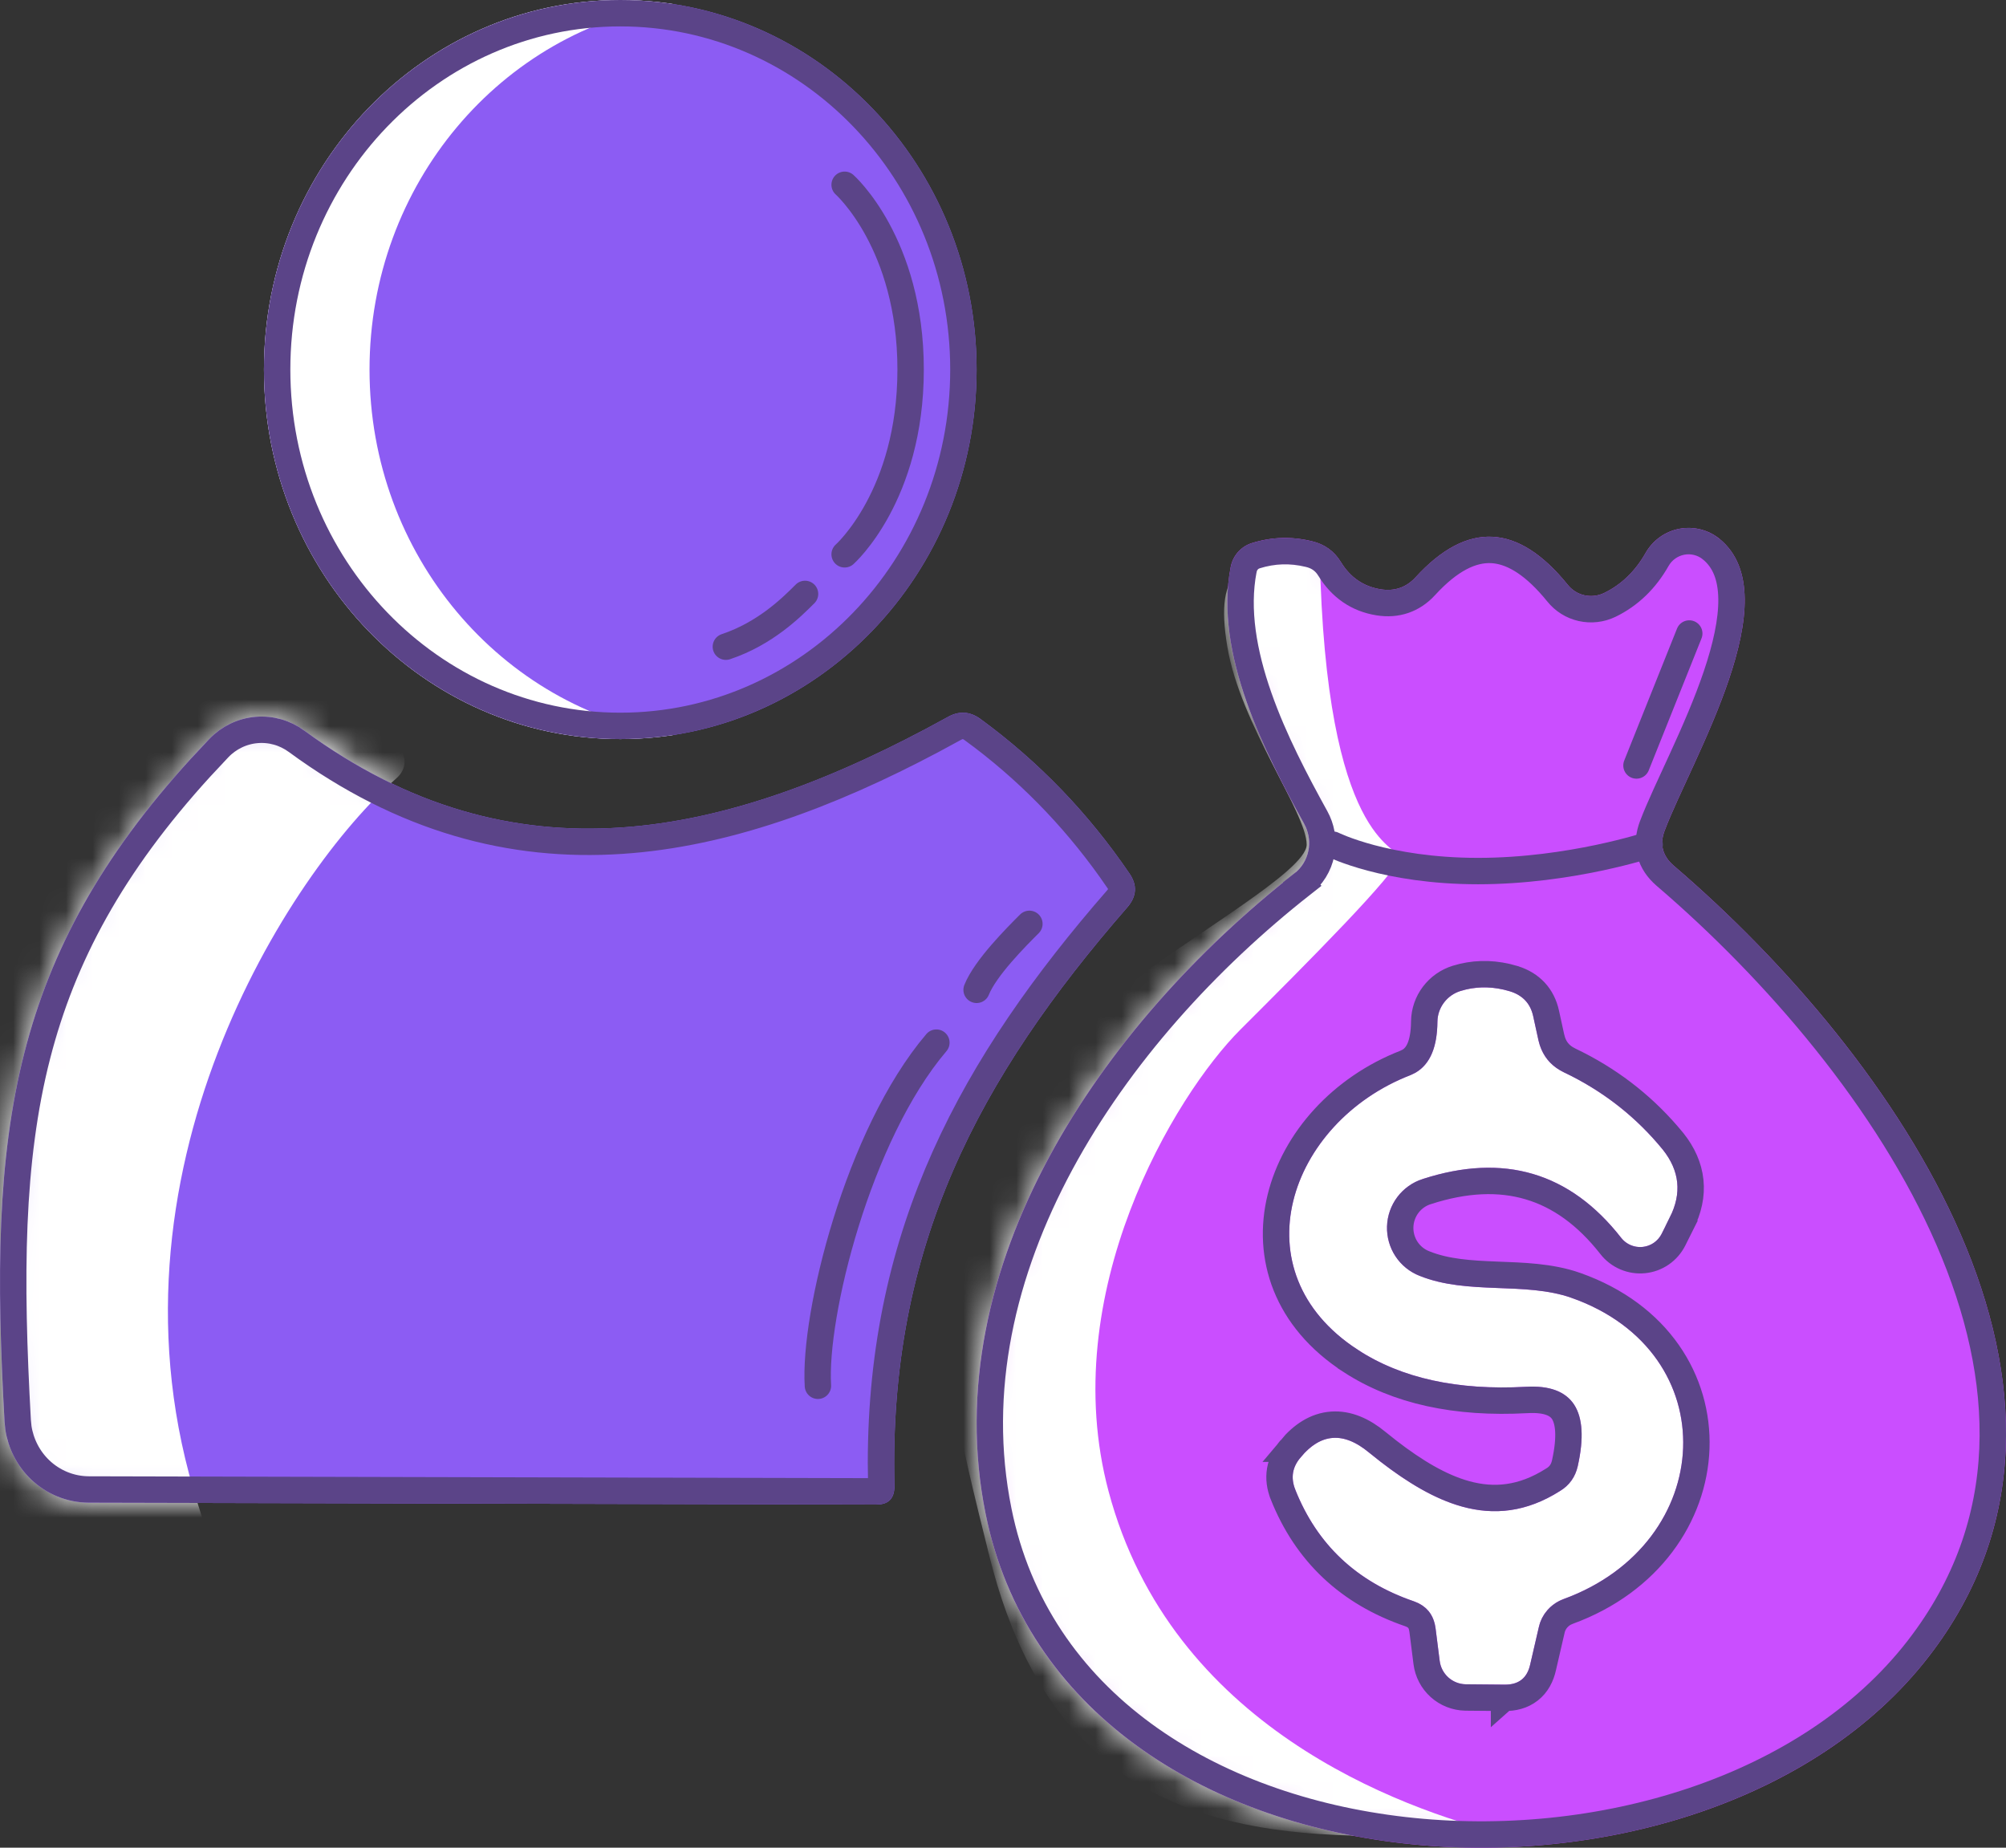 <svg width="76" height="70" viewBox="0 0 76 70" fill="none" xmlns="http://www.w3.org/2000/svg">
<rect x="0" y="0" width="76" height="70" fill="#333333" stroke="none"/>
<path d="M11.532 27.681C19.448 33.485 27.448 31.835 35.898 27.169C36.329 26.922 36.746 26.946 37.149 27.24C39.352 28.852 41.231 30.801 42.787 33.087C43.097 33.532 43.069 33.964 42.703 34.381C37.093 40.825 33.662 47.227 33.887 56.274C33.897 56.767 33.662 57.009 33.184 57L3.363 56.929C2.546 56.926 1.761 56.607 1.167 56.036C0.574 55.465 0.218 54.685 0.171 53.856C-0.433 42.959 0.213 36.045 7.932 27.994C8.395 27.512 9.013 27.215 9.674 27.157C10.336 27.1 10.995 27.286 11.532 27.681Z" fill="#8C5CF3"/>
<mask id="mask0_3299_26823" style="mask-type:alpha" maskUnits="userSpaceOnUse" x="0" y="27" width="43" height="30">
<path d="M11.532 27.681C19.448 33.485 27.448 31.835 35.898 27.169C36.329 26.922 36.746 26.946 37.149 27.24C39.352 28.852 41.231 30.801 42.787 33.087C43.097 33.532 43.069 33.964 42.703 34.381C37.093 40.825 33.662 47.227 33.887 56.274C33.897 56.767 33.662 57.009 33.184 57L3.363 56.929C2.546 56.926 1.761 56.607 1.167 56.036C0.574 55.465 0.218 54.685 0.171 53.856C-0.433 42.959 0.213 36.045 7.932 27.994C8.395 27.512 9.013 27.215 9.674 27.157C10.336 27.1 10.995 27.286 11.532 27.681Z" fill="#8C5CF3"/>
</mask>
<g mask="url(#mask0_3299_26823)">
<path d="M15.003 29.5C16.834 27.898 10.331 25.055 9.5 25.5C-3.513 32.463 -1.829 50.333 0.006 57C4.505 60.833 10.667 66.882 7.503 57C3.5 44.5 11 33 15.003 29.5Z" fill="white"/>
</g>
<path d="M36.506 27.501C36.601 27.506 36.715 27.542 36.853 27.643V27.644C38.875 29.123 40.619 30.892 42.085 32.952L42.374 33.368L42.377 33.372C42.484 33.526 42.504 33.635 42.499 33.712C42.494 33.79 42.458 33.902 42.327 34.052L42.326 34.053C36.843 40.351 33.38 46.666 33.377 55.431L33.388 56.287C33.39 56.459 33.349 56.489 33.359 56.477C33.374 56.463 33.354 56.503 33.194 56.5H33.185L3.364 56.429C2.677 56.427 2.015 56.158 1.514 55.676C1.075 55.253 0.789 54.694 0.697 54.09L0.671 53.828C0.369 48.386 0.385 44 1.415 39.982C2.377 36.231 4.232 32.773 7.6 29.081L8.293 28.34C8.672 27.945 9.178 27.702 9.718 27.655C10.257 27.608 10.796 27.76 11.235 28.083L11.236 28.084C15.287 31.054 19.382 32.128 23.548 31.85C27.438 31.59 31.361 30.153 35.343 28.038L36.14 27.606L36.147 27.602C36.294 27.518 36.411 27.496 36.506 27.501Z" stroke="#5B4488"/>
<path d="M23.5 28C30.956 28 37 21.732 37 14C37 6.268 30.956 0 23.5 0C16.044 0 10 6.268 10 14C10 21.732 16.044 28 23.5 28Z" fill="#8C5CF3"/>
<path d="M23.5 0C24.18 0 24.847 0.052 25.5 0.152C18.993 1.155 14 6.973 14 14C14 21.027 18.993 26.844 25.5 27.847C24.847 27.947 24.18 28 23.5 28C16.044 28 10 21.732 10 14C10 6.268 16.044 1.06902e-05 23.5 0Z" fill="white"/>
<path d="M23.5 0.5C30.663 0.5 36.5 6.527 36.5 14C36.5 21.473 30.663 27.5 23.5 27.5C16.337 27.5 10.5 21.473 10.5 14C10.5 6.527 16.337 0.5 23.5 0.5Z" stroke="#5B4488"/>
<path d="M47 41L56 34L65 41V65H47V41Z" fill="white"/>
<path d="M63.405 32.791C71.859 40.027 80.748 52.849 73.068 62.765C64.53 73.796 40.38 72.385 37.341 57.349C35.443 47.94 41.758 38.814 49.03 33.101C49.309 32.887 49.5 32.578 49.57 32.23C49.64 31.883 49.583 31.521 49.41 31.211C47.919 28.503 45.992 24.765 46.625 21.492C46.663 21.28 46.758 21.082 46.899 20.92C47.041 20.759 47.223 20.639 47.426 20.576C48.177 20.34 48.936 20.317 49.705 20.505C50.183 20.618 50.549 20.881 50.802 21.295C51.159 21.878 51.66 22.221 52.307 22.325C52.832 22.409 53.273 22.259 53.629 21.873C55.589 19.729 57.512 19.823 59.396 22.155C59.555 22.356 59.778 22.495 60.028 22.552C60.279 22.608 60.542 22.578 60.775 22.466C61.431 22.146 61.956 21.638 62.35 20.942C62.484 20.708 62.667 20.506 62.886 20.349C63.105 20.192 63.356 20.084 63.62 20.034C63.885 19.983 64.157 19.99 64.418 20.054C64.68 20.118 64.924 20.238 65.135 20.406C67.85 22.593 64.08 28.785 63.068 31.465C62.871 31.982 62.983 32.424 63.405 32.791ZM53.784 48.335C53.41 48.189 53.091 47.931 52.87 47.595C52.649 47.26 52.536 46.864 52.549 46.462C52.561 46.06 52.697 45.671 52.939 45.35C53.18 45.029 53.515 44.791 53.897 44.668C56.972 43.671 59.481 44.414 61.422 46.896C61.517 47.017 61.641 47.112 61.782 47.172C61.924 47.232 62.078 47.255 62.231 47.24C62.384 47.224 62.53 47.171 62.657 47.084C62.783 46.996 62.886 46.879 62.955 46.741L63.264 46.121C63.724 45.208 63.635 44.353 62.997 43.553C61.984 42.312 60.742 41.339 59.27 40.633C58.745 40.389 58.416 39.98 58.285 39.406L58.088 38.504C57.985 38.024 57.694 37.709 57.216 37.559C56.569 37.361 55.941 37.356 55.331 37.544C55.082 37.622 54.863 37.775 54.706 37.983C54.55 38.191 54.463 38.442 54.459 38.701C54.45 39.792 54.108 40.469 53.432 40.732C48.819 42.524 46.878 48.18 51.449 51.142C53.1 52.214 55.219 52.68 57.807 52.539C59.589 52.435 60.245 53.437 59.776 55.543C59.682 55.957 59.457 56.272 59.101 56.488C56.541 58.11 54.192 56.925 51.857 55.021C50.901 54.231 50.043 54.292 49.283 55.205C48.964 55.571 48.894 55.98 49.072 56.432C49.897 58.51 51.393 59.92 53.559 60.663C54.047 60.833 54.323 61.176 54.389 61.693L54.544 62.92C54.574 63.162 54.69 63.385 54.871 63.548C55.052 63.712 55.285 63.804 55.528 63.809L56.991 63.823C57.535 63.833 57.863 63.574 57.976 63.047L58.299 61.651C58.35 61.409 58.464 61.184 58.629 60.997C58.794 60.809 59.005 60.665 59.242 60.579C65.037 58.463 65.416 51.241 59.537 49.167C57.765 48.547 55.613 49.069 53.784 48.335Z" fill="#CA4EFF"/>
<mask id="mask1_3299_26823" style="mask-type:alpha" maskUnits="userSpaceOnUse" x="37" y="20" width="39" height="50">
<path d="M63.405 32.791C71.859 40.027 80.748 52.849 73.068 62.765C64.53 73.796 40.38 72.385 37.341 57.349C35.443 47.94 41.758 38.814 49.03 33.101C49.309 32.887 49.5 32.578 49.57 32.23C49.64 31.883 49.583 31.521 49.41 31.211C47.919 28.503 45.992 24.765 46.625 21.492C46.663 21.28 46.758 21.082 46.899 20.92C47.041 20.759 47.223 20.639 47.426 20.576C48.177 20.34 48.936 20.317 49.705 20.505C50.183 20.618 50.549 20.881 50.802 21.295C51.159 21.878 51.66 22.221 52.307 22.325C52.832 22.409 53.273 22.259 53.629 21.873C55.589 19.729 57.512 19.823 59.396 22.155C59.555 22.356 59.778 22.495 60.028 22.552C60.279 22.608 60.542 22.578 60.775 22.466C61.431 22.146 61.956 21.638 62.35 20.942C62.484 20.708 62.667 20.506 62.886 20.349C63.105 20.192 63.356 20.084 63.62 20.034C63.885 19.983 64.157 19.99 64.418 20.054C64.68 20.118 64.924 20.238 65.135 20.406C67.85 22.593 64.08 28.785 63.068 31.465C62.871 31.982 62.983 32.424 63.405 32.791ZM53.784 48.335C53.41 48.189 53.091 47.931 52.87 47.595C52.649 47.26 52.536 46.864 52.549 46.462C52.561 46.06 52.697 45.671 52.939 45.35C53.18 45.029 53.515 44.791 53.897 44.668C56.972 43.671 59.481 44.414 61.422 46.896C61.517 47.017 61.641 47.112 61.782 47.172C61.924 47.232 62.078 47.255 62.231 47.24C62.384 47.224 62.53 47.171 62.657 47.084C62.783 46.996 62.886 46.879 62.955 46.741L63.264 46.121C63.724 45.208 63.635 44.353 62.997 43.553C61.984 42.312 60.742 41.339 59.27 40.633C58.745 40.389 58.416 39.98 58.285 39.406L58.088 38.504C57.985 38.024 57.694 37.709 57.216 37.559C56.569 37.361 55.941 37.356 55.331 37.544C55.082 37.622 54.863 37.775 54.706 37.983C54.55 38.191 54.463 38.442 54.459 38.701C54.45 39.792 54.108 40.469 53.432 40.732C48.819 42.524 46.878 48.18 51.449 51.142C53.1 52.214 55.219 52.68 57.807 52.539C59.589 52.435 60.245 53.437 59.776 55.543C59.682 55.957 59.457 56.272 59.101 56.488C56.541 58.11 54.192 56.925 51.857 55.021C50.901 54.231 50.043 54.292 49.283 55.205C48.964 55.571 48.894 55.98 49.072 56.432C49.897 58.51 51.393 59.92 53.559 60.663C54.047 60.833 54.323 61.176 54.389 61.693L54.544 62.92C54.574 63.162 54.69 63.385 54.871 63.548C55.052 63.712 55.285 63.804 55.528 63.809L56.991 63.823C57.535 63.833 57.863 63.574 57.976 63.047L58.299 61.651C58.35 61.409 58.464 61.184 58.629 60.997C58.794 60.809 59.005 60.665 59.242 60.579C65.037 58.463 65.416 51.241 59.537 49.167C57.765 48.547 55.613 49.069 53.784 48.335Z" fill="#CA4EFF"/>
</mask>
<g mask="url(#mask1_3299_26823)">
<path d="M53 32.5C53.004 32 50.225 32 50 21C46.999 21 45.999 21.5 46.499 24.5C46.993 27.459 49.505 30.778 49.505 32C49.505 33 45.005 35.5 42.5 37.5C33.929 44.341 35.164 49.669 37.496 59C40.496 71 50 69.5 57 69.5C53 68.5 44.368 65.382 42 56.5C40 49 44.495 41.5 47 39C49.505 36.5 52.996 33 53 32.5Z" fill="white"/>
</g>
<path d="M63.715 20.524C63.908 20.487 64.108 20.492 64.299 20.539C64.489 20.586 64.667 20.673 64.821 20.795V20.796C65.347 21.219 65.588 21.85 65.6 22.686C65.611 23.532 65.383 24.532 65.025 25.59C64.669 26.642 64.198 27.717 63.745 28.706C63.299 29.682 62.861 30.597 62.6 31.288C62.473 31.622 62.433 31.968 62.52 32.308C62.606 32.648 62.807 32.933 63.077 33.168L63.08 33.171C67.271 36.759 71.549 41.715 73.828 46.972C76.102 52.217 76.365 57.692 72.673 62.459C68.543 67.794 60.57 70.175 53.199 69.335C45.834 68.495 39.291 64.474 37.831 57.25C35.989 48.123 42.118 39.166 49.339 33.494L49.338 33.493C49.711 33.205 49.968 32.792 50.06 32.329C50.142 31.923 50.094 31.502 49.926 31.126L49.847 30.968C49.102 29.616 48.266 28.037 47.692 26.398C47.117 24.756 46.823 23.1 47.115 21.587L47.117 21.581C47.14 21.457 47.194 21.342 47.275 21.249C47.336 21.179 47.41 21.124 47.492 21.085L47.576 21.053C48.239 20.845 48.905 20.824 49.586 20.99L49.59 20.991C49.896 21.064 50.128 21.213 50.304 21.449L50.376 21.556C50.805 22.257 51.43 22.691 52.227 22.818C52.915 22.929 53.525 22.723 53.997 22.213L53.998 22.211C54.929 21.192 55.767 20.798 56.517 20.835C57.225 20.87 58.001 21.295 58.839 22.268L59.008 22.47C59.238 22.758 59.559 22.959 59.919 23.04C60.28 23.121 60.659 23.077 60.992 22.916L60.994 22.915C61.749 22.547 62.346 21.965 62.784 21.19C62.882 21.019 63.016 20.871 63.177 20.756C63.337 20.641 63.521 20.562 63.715 20.524ZM57.086 37.006C56.443 36.857 55.806 36.874 55.184 37.066C54.834 37.175 54.528 37.39 54.308 37.682C54.087 37.974 53.965 38.328 53.959 38.693V38.697C53.951 39.578 53.716 40.001 53.394 40.196L53.251 40.267C50.808 41.215 49.044 43.197 48.511 45.38C47.97 47.596 48.714 49.965 51.177 51.56V51.562C52.94 52.707 55.173 53.183 57.834 53.038H57.836C58.644 52.991 59.031 53.201 59.218 53.486C59.431 53.812 59.514 54.416 59.288 55.433C59.224 55.717 59.08 55.916 58.842 56.06L58.833 56.065C57.677 56.798 56.596 56.89 55.528 56.595C54.569 56.33 53.602 55.747 52.603 54.976L52.173 54.634C51.64 54.194 51.064 53.933 50.461 53.976C49.851 54.019 49.331 54.365 48.898 54.885H48.899C48.694 55.123 48.551 55.396 48.498 55.702C48.445 56.011 48.49 56.319 48.607 56.615V56.616C49.488 58.834 51.096 60.347 53.397 61.136C53.566 61.195 53.673 61.275 53.743 61.361C53.796 61.427 53.84 61.513 53.869 61.629L53.893 61.756L54.048 62.982C54.093 63.343 54.266 63.676 54.536 63.92C54.806 64.163 55.155 64.301 55.519 64.309H55.523L56.982 64.322V64.323L56.983 64.322H56.986C57.337 64.328 57.677 64.248 57.955 64.029C58.232 63.811 58.389 63.501 58.463 63.16L58.786 61.764L58.788 61.755C58.821 61.598 58.895 61.451 59.004 61.327C59.086 61.234 59.185 61.156 59.297 61.099L59.413 61.049C62.489 59.926 64.174 57.421 64.267 54.875C64.359 52.317 62.839 49.802 59.703 48.696L59.702 48.695C58.731 48.355 57.666 48.332 56.701 48.294C55.704 48.255 54.793 48.201 53.971 47.871L53.966 47.869C53.689 47.761 53.451 47.569 53.287 47.32C53.123 47.071 53.04 46.776 53.049 46.477C53.058 46.178 53.16 45.889 53.339 45.65C53.518 45.412 53.767 45.235 54.05 45.144H54.051C55.515 44.669 56.806 44.62 57.942 44.957C59.078 45.293 60.108 46.028 61.028 47.204L61.029 47.206C61.176 47.393 61.368 47.539 61.587 47.632C61.806 47.725 62.045 47.761 62.281 47.737C62.518 47.713 62.745 47.63 62.94 47.495C63.136 47.36 63.294 47.178 63.401 46.966L63.402 46.964L63.712 46.344L63.711 46.343C63.975 45.818 64.096 45.282 64.04 44.743C63.984 44.204 63.755 43.701 63.388 43.241L63.385 43.237L63.183 42.997C62.161 41.812 60.927 40.873 59.486 40.183L59.48 40.181L59.345 40.108C59.087 39.955 58.913 39.741 58.815 39.448L58.773 39.295L58.577 38.398C58.435 37.738 58.011 37.285 57.366 37.082L57.362 37.08L57.086 37.006Z" stroke="#5B4488"/>
<path d="M30.988 52.5C30.821 49.833 32.5 43 35.476 39.5" stroke="#5B4488" stroke-linecap="round"/>
<path d="M37 37.5C37.333 36.667 38.5 35.5 39 35" stroke="#5B4488" stroke-linecap="round"/>
<path d="M32 21C32 21 34.5 18.786 34.5 14C34.5 9.214 32 7 32 7" stroke="#5B4488" stroke-linecap="round"/>
<path d="M30.5 22.5C30 23 29 24 27.5 24.5" stroke="#5B4488" stroke-linecap="round"/>
<path d="M50.5 32C50.5 32 52.5 33 56 33C59.5 33 62.5 32 62.5 32" stroke="#5B4488" stroke-linecap="round"/>
<path d="M64 24L63 26.5L62 29" stroke="#5B4488" stroke-linecap="round"/>
</svg>
